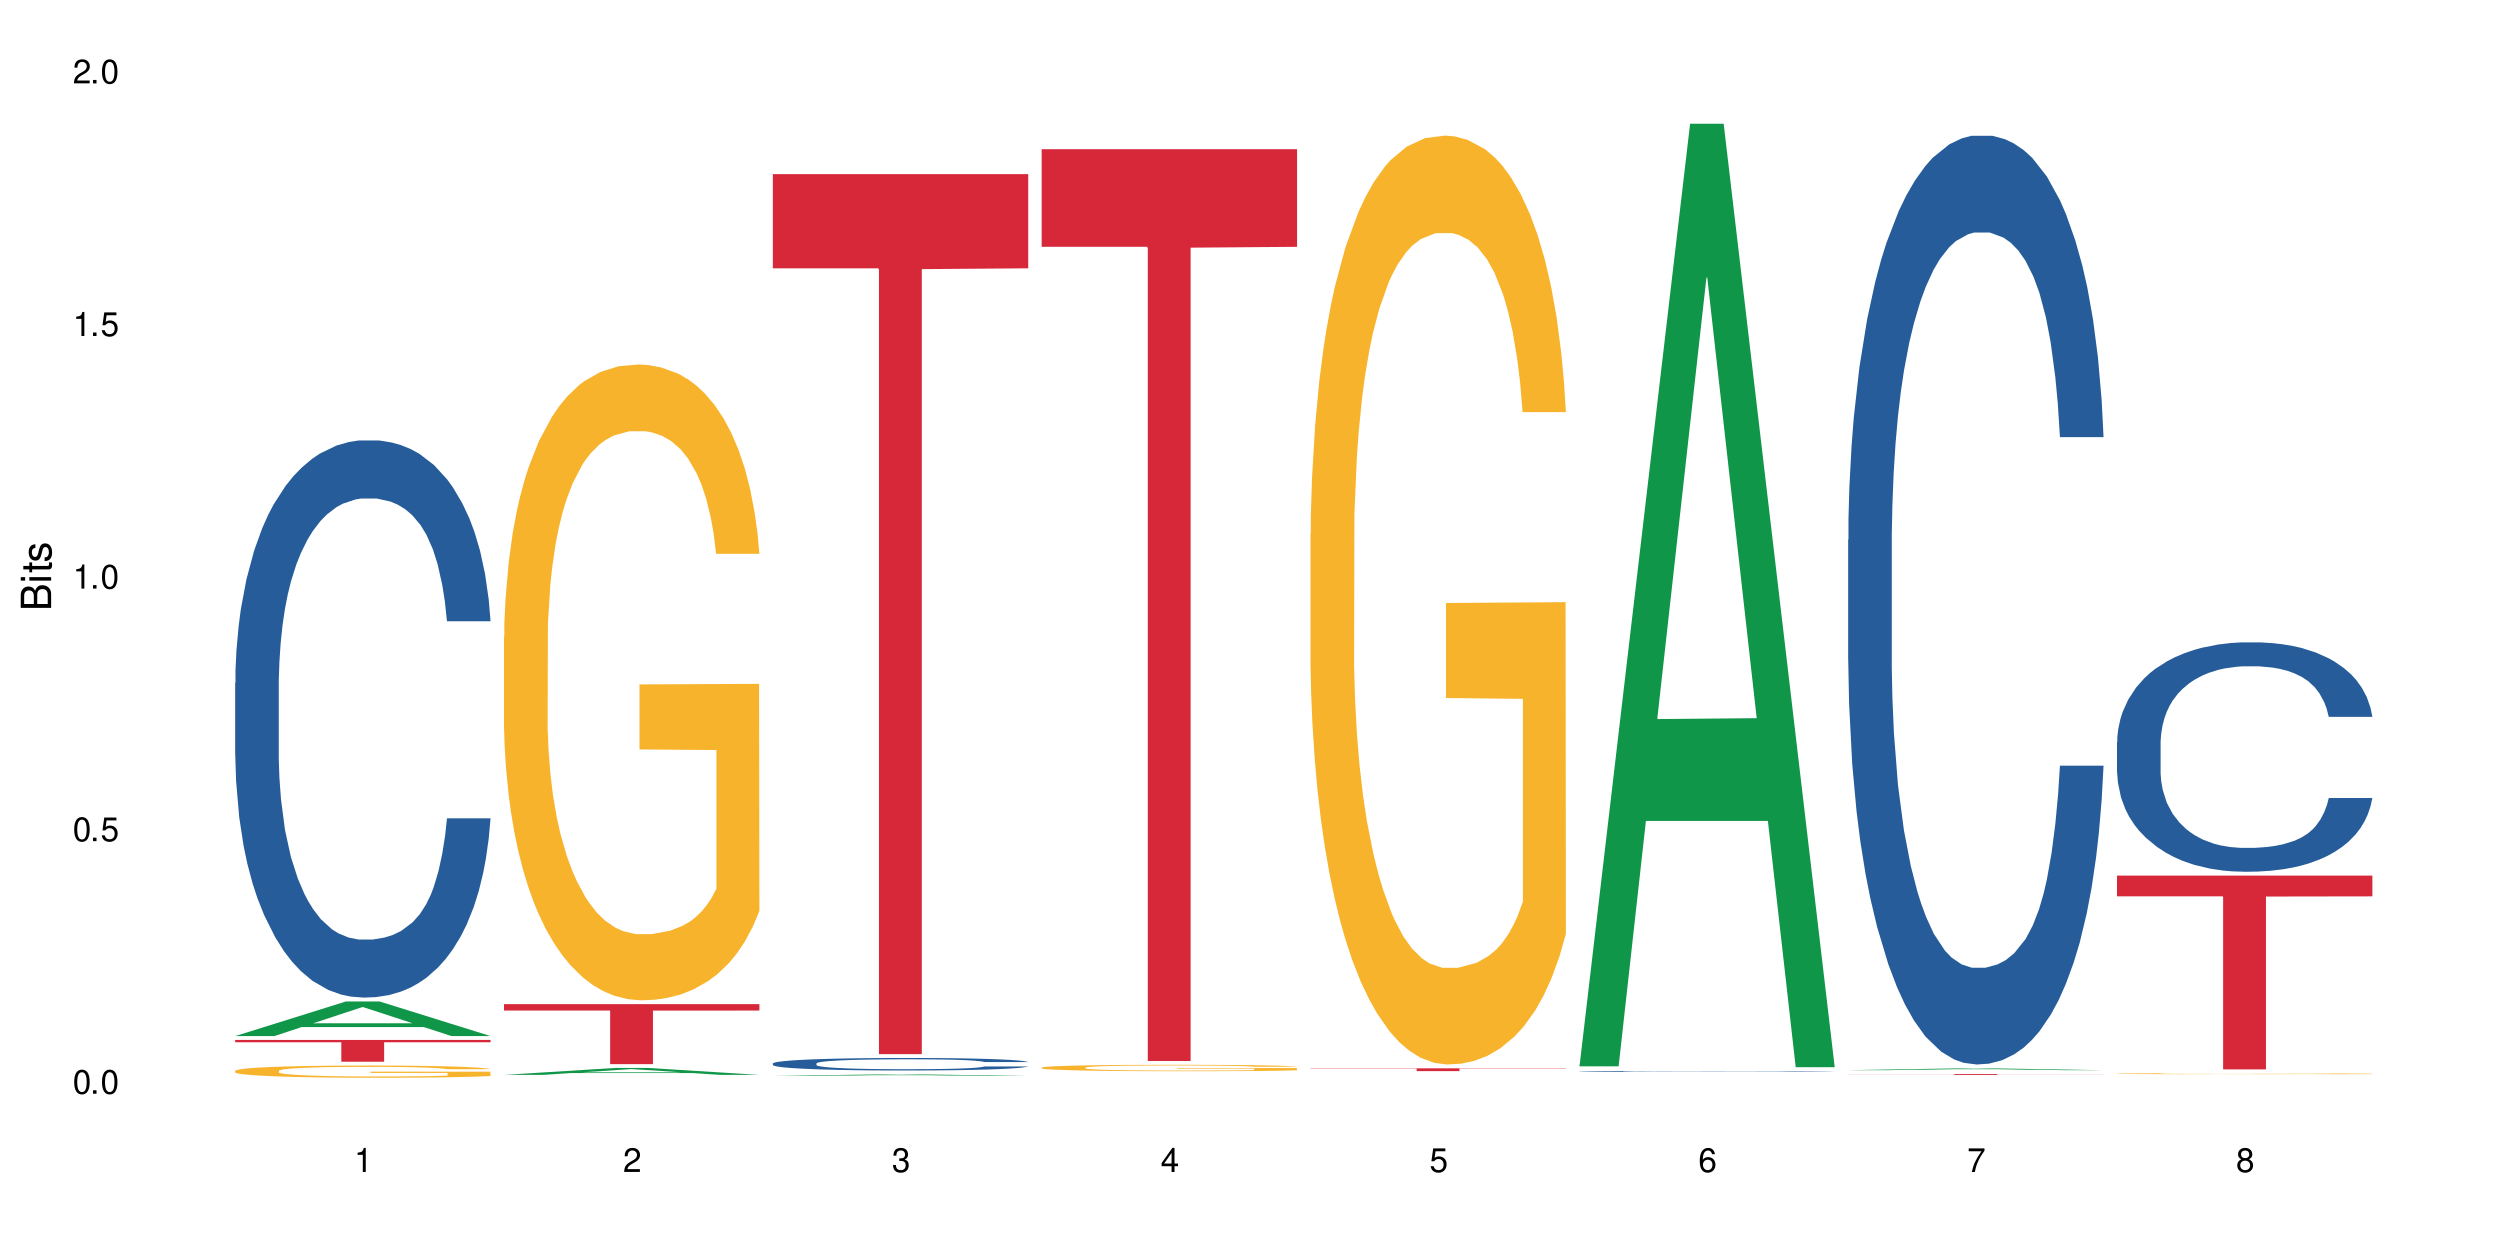 <?xml version="1.0" encoding="UTF-8"?>
<svg xmlns="http://www.w3.org/2000/svg" xmlns:xlink="http://www.w3.org/1999/xlink" width="720" height="360" viewBox="0 0 720 360">
<defs>
<g>
<g id="glyph-0-0">
</g>
<g id="glyph-0-1">
<path d="M 2.641 -6.938 C 2 -6.938 1.422 -6.656 1.078 -6.172 C 0.641 -5.562 0.406 -4.641 0.406 -3.359 C 0.406 -1.016 1.188 0.219 2.641 0.219 C 4.078 0.219 4.859 -1.016 4.859 -3.297 C 4.859 -4.641 4.656 -5.547 4.203 -6.172 C 3.844 -6.656 3.281 -6.938 2.641 -6.938 Z M 2.641 -6.188 C 3.547 -6.188 4 -5.25 4 -3.375 C 4 -1.406 3.562 -0.484 2.625 -0.484 C 1.734 -0.484 1.281 -1.438 1.281 -3.344 C 1.281 -5.25 1.734 -6.188 2.641 -6.188 Z M 2.641 -6.188 "/>
</g>
<g id="glyph-0-2">
<path d="M 1.828 -1 L 0.828 -1 L 0.828 0 L 1.828 0 Z M 1.828 -1 "/>
</g>
<g id="glyph-0-3">
<path d="M 4.562 -6.797 L 1.062 -6.797 L 0.547 -3.094 L 1.328 -3.094 C 1.719 -3.562 2.047 -3.734 2.578 -3.734 C 3.484 -3.734 4.062 -3.109 4.062 -2.094 C 4.062 -1.125 3.484 -0.531 2.578 -0.531 C 1.828 -0.531 1.375 -0.906 1.188 -1.672 L 0.328 -1.672 C 0.453 -1.109 0.547 -0.844 0.75 -0.594 C 1.125 -0.078 1.828 0.219 2.594 0.219 C 3.969 0.219 4.922 -0.781 4.922 -2.219 C 4.922 -3.562 4.031 -4.484 2.719 -4.484 C 2.25 -4.484 1.859 -4.359 1.469 -4.062 L 1.734 -5.969 L 4.562 -5.969 Z M 4.562 -6.797 "/>
</g>
<g id="glyph-0-4">
<path d="M 2.484 -4.938 L 2.484 0 L 3.328 0 L 3.328 -6.938 L 2.766 -6.938 C 2.469 -5.875 2.281 -5.734 0.984 -5.562 L 0.984 -4.938 Z M 2.484 -4.938 "/>
</g>
<g id="glyph-0-5">
<path d="M 4.859 -0.828 L 1.281 -0.828 C 1.359 -1.406 1.672 -1.781 2.5 -2.281 L 3.469 -2.828 C 4.406 -3.344 4.906 -4.062 4.906 -4.906 C 4.906 -5.484 4.672 -6.031 4.266 -6.406 C 3.859 -6.766 3.375 -6.938 2.719 -6.938 C 1.859 -6.938 1.219 -6.625 0.844 -6.031 C 0.609 -5.672 0.5 -5.234 0.484 -4.531 L 1.328 -4.531 C 1.359 -5.016 1.406 -5.281 1.531 -5.516 C 1.75 -5.938 2.188 -6.203 2.703 -6.203 C 3.469 -6.203 4.031 -5.641 4.031 -4.891 C 4.031 -4.344 3.719 -3.859 3.125 -3.516 L 2.234 -3 C 0.812 -2.172 0.406 -1.531 0.328 -0.016 L 4.859 -0.016 Z M 4.859 -0.828 "/>
</g>
<g id="glyph-0-6">
<path d="M 2.125 -3.188 L 2.578 -3.188 C 3.5 -3.188 3.984 -2.766 3.984 -1.922 C 3.984 -1.062 3.469 -0.531 2.594 -0.531 C 1.656 -0.531 1.203 -1 1.156 -2.016 L 0.312 -2.016 C 0.344 -1.453 0.438 -1.094 0.609 -0.781 C 0.953 -0.109 1.625 0.219 2.547 0.219 C 3.953 0.219 4.859 -0.625 4.859 -1.938 C 4.859 -2.828 4.516 -3.297 3.703 -3.594 C 4.344 -3.844 4.656 -4.328 4.656 -5.031 C 4.656 -6.219 3.875 -6.938 2.578 -6.938 C 1.203 -6.938 0.484 -6.172 0.453 -4.703 L 1.297 -4.703 C 1.312 -5.125 1.344 -5.359 1.453 -5.578 C 1.641 -5.969 2.062 -6.203 2.594 -6.203 C 3.344 -6.203 3.797 -5.75 3.797 -5 C 3.797 -4.516 3.609 -4.219 3.25 -4.047 C 3.016 -3.953 2.703 -3.922 2.125 -3.906 Z M 2.125 -3.188 "/>
</g>
<g id="glyph-0-7">
<path d="M 3.141 -1.672 L 3.141 0 L 3.984 0 L 3.984 -1.672 L 4.984 -1.672 L 4.984 -2.438 L 3.984 -2.438 L 3.984 -6.938 L 3.359 -6.938 L 0.266 -2.578 L 0.266 -1.672 Z M 3.141 -2.438 L 1 -2.438 L 3.141 -5.5 Z M 3.141 -2.438 "/>
</g>
<g id="glyph-0-8">
<path d="M 4.781 -5.125 C 4.609 -6.266 3.891 -6.938 2.844 -6.938 C 2.094 -6.938 1.422 -6.578 1.031 -5.953 C 0.594 -5.266 0.406 -4.422 0.406 -3.172 C 0.406 -2 0.578 -1.25 0.984 -0.641 C 1.359 -0.078 1.953 0.219 2.703 0.219 C 3.984 0.219 4.922 -0.75 4.922 -2.094 C 4.922 -3.375 4.062 -4.281 2.844 -4.281 C 2.172 -4.281 1.641 -4.031 1.281 -3.516 C 1.281 -5.234 1.828 -6.188 2.797 -6.188 C 3.391 -6.188 3.797 -5.797 3.938 -5.125 Z M 2.734 -3.531 C 3.547 -3.531 4.062 -2.953 4.062 -2.031 C 4.062 -1.156 3.484 -0.531 2.703 -0.531 C 1.922 -0.531 1.328 -1.188 1.328 -2.078 C 1.328 -2.938 1.906 -3.531 2.734 -3.531 Z M 2.734 -3.531 "/>
</g>
<g id="glyph-0-9">
<path d="M 4.984 -6.797 L 0.438 -6.797 L 0.438 -5.969 L 4.109 -5.969 C 2.5 -3.656 1.828 -2.234 1.328 0 L 2.219 0 C 2.594 -2.172 3.453 -4.047 4.984 -6.094 Z M 4.984 -6.797 "/>
</g>
<g id="glyph-0-10">
<path d="M 3.75 -3.656 C 4.469 -4.094 4.688 -4.438 4.688 -5.078 C 4.688 -6.172 3.844 -6.938 2.641 -6.938 C 1.438 -6.938 0.594 -6.172 0.594 -5.094 C 0.594 -4.438 0.812 -4.094 1.516 -3.656 C 0.734 -3.266 0.359 -2.703 0.359 -1.922 C 0.359 -0.656 1.281 0.219 2.641 0.219 C 3.984 0.219 4.922 -0.656 4.922 -1.922 C 4.922 -2.703 4.531 -3.266 3.75 -3.656 Z M 2.641 -6.188 C 3.359 -6.188 3.812 -5.75 3.812 -5.062 C 3.812 -4.406 3.344 -3.984 2.641 -3.984 C 1.922 -3.984 1.453 -4.406 1.453 -5.078 C 1.453 -5.75 1.922 -6.188 2.641 -6.188 Z M 2.641 -3.266 C 3.484 -3.266 4.062 -2.719 4.062 -1.906 C 4.062 -1.078 3.484 -0.531 2.625 -0.531 C 1.797 -0.531 1.219 -1.094 1.219 -1.906 C 1.219 -2.719 1.781 -3.266 2.641 -3.266 Z M 2.641 -3.266 "/>
</g>
<g id="glyph-1-0">
</g>
<g id="glyph-1-1">
<path d="M 0 -0.953 L 0 -4.891 C 0 -5.719 -0.234 -6.344 -0.734 -6.797 C -1.188 -7.234 -1.812 -7.469 -2.5 -7.469 C -3.547 -7.469 -4.188 -7 -4.625 -5.875 C -4.984 -6.688 -5.625 -7.094 -6.531 -7.094 C -7.172 -7.094 -7.734 -6.859 -8.141 -6.391 C -8.562 -5.922 -8.75 -5.344 -8.75 -4.5 L -8.75 -0.953 Z M -4.984 -2.062 L -7.766 -2.062 L -7.766 -4.219 C -7.766 -4.844 -7.688 -5.203 -7.453 -5.5 C -7.219 -5.812 -6.859 -5.969 -6.375 -5.969 C -5.891 -5.969 -5.531 -5.812 -5.297 -5.5 C -5.062 -5.203 -4.984 -4.844 -4.984 -4.219 Z M -0.984 -2.062 L -4 -2.062 L -4 -4.781 C -4 -5.766 -3.438 -6.359 -2.484 -6.359 C -1.547 -6.359 -0.984 -5.766 -0.984 -4.781 Z M -0.984 -2.062 "/>
</g>
<g id="glyph-1-2">
<path d="M -6.281 -1.797 L -6.281 -0.797 L 0 -0.797 L 0 -1.797 Z M -8.75 -1.797 L -8.75 -0.797 L -7.484 -0.797 L -7.484 -1.797 Z M -8.75 -1.797 "/>
</g>
<g id="glyph-1-3">
<path d="M -6.281 -3.047 L -6.281 -2.016 L -8.016 -2.016 L -8.016 -1.016 L -6.281 -1.016 L -6.281 -0.172 L -5.469 -0.172 L -5.469 -1.016 L -0.719 -1.016 C -0.078 -1.016 0.281 -1.453 0.281 -2.234 C 0.281 -2.5 0.25 -2.719 0.188 -3.047 L -0.641 -3.047 C -0.609 -2.906 -0.594 -2.766 -0.594 -2.562 C -0.594 -2.141 -0.719 -2.016 -1.156 -2.016 L -5.469 -2.016 L -5.469 -3.047 Z M -6.281 -3.047 "/>
</g>
<g id="glyph-1-4">
<path d="M -4.531 -5.25 C -5.766 -5.25 -6.469 -4.422 -6.469 -2.969 C -6.469 -1.516 -5.719 -0.562 -4.547 -0.562 C -3.562 -0.562 -3.094 -1.062 -2.734 -2.562 L -2.516 -3.484 C -2.344 -4.188 -2.094 -4.469 -1.641 -4.469 C -1.047 -4.469 -0.641 -3.875 -0.641 -3 C -0.641 -2.453 -0.797 -2 -1.062 -1.75 C -1.25 -1.594 -1.422 -1.531 -1.875 -1.469 L -1.875 -0.406 C -0.422 -0.453 0.281 -1.266 0.281 -2.922 C 0.281 -4.5 -0.5 -5.516 -1.719 -5.516 C -2.656 -5.516 -3.172 -4.984 -3.469 -3.734 L -3.703 -2.766 C -3.891 -1.953 -4.156 -1.609 -4.594 -1.609 C -5.188 -1.609 -5.547 -2.125 -5.547 -2.938 C -5.547 -3.75 -5.203 -4.172 -4.531 -4.203 Z M -4.531 -5.25 "/>
</g>
</g>
</defs>
<rect x="-72" y="-36" width="864" height="432" fill="rgb(100%, 100%, 100%)" fill-opacity="1"/>
<path fill-rule="nonzero" fill="rgb(6.275%, 58.824%, 28.235%)" fill-opacity="1" d="M 67.73 298.383 L 67.809 298.371 L 99.637 288.418 L 109.301 288.418 L 141.281 298.391 L 130.047 298.391 L 122.031 295.789 L 86.906 295.789 L 79.047 298.383 L 67.73 298.383 L 90.285 294.711 L 118.809 294.703 L 104.586 290.047 L 104.43 290.039 L 104.27 290.066 L 90.207 294.703 L 90.285 294.711 Z M 67.73 298.383 "/>
<path fill-rule="nonzero" fill="rgb(14.51%, 36.078%, 60%)" fill-opacity="1" d="M 67.73 196.676 L 67.82 196.527 L 67.82 193.008 L 68.09 187.434 L 68.719 180.395 L 69.344 175.555 L 70.961 166.902 L 73.203 158.543 L 75.535 152.086 L 77.238 148.273 L 78.766 145.34 L 82.262 139.914 L 84.504 137.129 L 86.926 134.633 L 89.887 132.141 L 92.039 130.676 L 96.883 128.328 L 100.469 127.301 L 103.25 126.859 L 109.262 126.859 L 112.848 127.449 L 115.449 128.18 L 118.32 129.355 L 120.742 130.676 L 124.957 133.902 L 128.727 138.008 L 130.43 140.355 L 133.121 144.902 L 135.184 149.301 L 136.617 153.113 L 138.234 158.543 L 139.668 165.141 L 140.746 172.621 L 141.281 178.926 L 128.727 178.926 L 128.098 173.062 L 127.379 168.516 L 126.035 162.5 L 124.688 158.246 L 122.805 153.996 L 121.102 151.207 L 118.77 148.422 L 116.707 146.66 L 114.555 145.34 L 112.488 144.461 L 108.543 143.582 L 103.969 143.582 L 102.266 143.875 L 98.766 145.047 L 96.883 146.074 L 94.191 148.129 L 92.309 150.035 L 90.066 152.969 L 88.539 155.461 L 86.656 159.273 L 85.312 162.648 L 83.785 167.488 L 82.891 171.152 L 82.082 175.262 L 81.363 180.102 L 80.828 185.234 L 80.469 190.66 L 80.289 195.941 L 80.289 218.676 L 80.469 223.953 L 80.918 230.113 L 82.082 239.059 L 83.785 246.832 L 85.762 252.992 L 87.645 257.395 L 88.719 259.445 L 90.156 261.793 L 92.398 264.727 L 95.629 267.66 L 97.512 268.832 L 100.383 270.008 L 103.34 270.594 L 107.289 270.594 L 110.785 270.008 L 113.117 269.273 L 115.539 268.102 L 118.859 265.605 L 120.922 263.262 L 122.715 260.473 L 124.062 257.688 L 124.957 255.34 L 126.305 250.793 L 127.379 245.809 L 128.188 240.672 L 128.727 235.688 L 141.281 235.688 L 140.746 241.555 L 139.938 247.273 L 139.129 251.527 L 137.875 256.66 L 136.441 261.207 L 134.375 266.34 L 132.672 269.715 L 130.43 273.379 L 128.367 276.168 L 126.125 278.66 L 122.805 281.594 L 120.652 283.059 L 118.32 284.379 L 115.539 285.555 L 112.043 286.582 L 108.273 287.168 L 104.777 287.312 L 101.008 287.02 L 98.227 286.434 L 94.551 285.113 L 89.977 282.473 L 86.656 279.688 L 84.055 276.898 L 81.812 273.969 L 79.301 270.008 L 76.074 263.555 L 74.098 258.566 L 72.754 254.461 L 71.23 248.742 L 70.152 243.605 L 68.898 235.395 L 68 224.98 L 67.73 216.914 Z M 67.73 196.676 "/>
<path fill-rule="nonzero" fill="rgb(96.863%, 70.196%, 16.863%)" fill-opacity="1" d="M 67.73 308.387 L 67.82 308.383 L 67.82 308.316 L 68.18 308.172 L 69.078 307.973 L 70.242 307.812 L 71.5 307.684 L 72.305 307.613 L 73.652 307.52 L 74.816 307.449 L 77.777 307.305 L 81.543 307.168 L 83.609 307.113 L 85.941 307.059 L 89.258 306.996 L 90.785 306.973 L 95.449 306.922 L 100.738 306.891 L 106.57 306.879 L 109.262 306.883 L 112.938 306.895 L 117.961 306.934 L 120.832 306.965 L 123.074 306.996 L 125.406 307.039 L 128.277 307.102 L 130.969 307.18 L 133.121 307.254 L 135.273 307.352 L 137.066 307.453 L 138.594 307.566 L 139.938 307.703 L 140.746 307.812 L 141.281 307.926 L 128.816 307.926 L 128.098 307.812 L 127.289 307.727 L 125.945 307.621 L 124.598 307.543 L 123.254 307.484 L 120.742 307.398 L 118.59 307.348 L 115.898 307.305 L 113.297 307.273 L 110.336 307.254 L 108.543 307.25 L 103.789 307.25 L 99.484 307.273 L 96.973 307.297 L 95.18 307.324 L 92.668 307.371 L 91.141 307.41 L 90.246 307.434 L 87.555 307.535 L 85.762 307.625 L 84.773 307.688 L 83.52 307.781 L 82.621 307.867 L 81.633 307.996 L 81.098 308.094 L 80.379 308.312 L 80.289 308.887 L 80.559 309.012 L 81.098 309.141 L 81.812 309.258 L 82.891 309.379 L 83.965 309.473 L 85.852 309.598 L 87.465 309.68 L 88.719 309.734 L 91.141 309.82 L 92.129 309.852 L 94.461 309.91 L 96.883 309.953 L 99.844 309.992 L 102.086 310.012 L 105.672 310.027 L 110.246 310.027 L 115.629 310.008 L 119.039 309.98 L 121.371 309.957 L 122.895 309.934 L 124.777 309.898 L 126.125 309.867 L 127.379 309.832 L 128.906 309.777 L 128.906 309.012 L 106.75 309.008 L 106.75 308.648 L 141.195 308.645 L 141.281 309.898 L 139.398 309.984 L 137.066 310.07 L 134.824 310.133 L 132.492 310.188 L 129.176 310.25 L 126.484 310.285 L 122.355 310.332 L 118.59 310.359 L 114.645 310.379 L 111.145 310.391 L 107.02 310.395 L 103.34 310.387 L 99.395 310.367 L 96.254 310.34 L 93.383 310.309 L 90.516 310.27 L 86.926 310.199 L 84.594 310.145 L 82.172 310.078 L 79.75 310 L 77.598 309.91 L 76.164 309.844 L 74.727 309.766 L 73.203 309.672 L 71.766 309.562 L 70.691 309.461 L 69.703 309.352 L 68.988 309.246 L 68.27 309.102 L 67.91 308.984 L 67.73 308.887 Z M 67.73 308.387 "/>
<path fill-rule="nonzero" fill="rgb(83.922%, 15.686%, 22.353%)" fill-opacity="1" d="M 67.73 299.496 L 141.281 299.496 L 141.281 300.168 L 110.629 300.172 L 110.629 305.777 L 98.297 305.777 L 98.297 300.18 L 98.117 300.168 L 67.73 300.168 Z M 67.73 299.496 "/>
<path fill-rule="nonzero" fill="rgb(6.275%, 58.824%, 28.235%)" fill-opacity="1" d="M 145.156 309.566 L 145.234 309.562 L 177.059 307.574 L 186.723 307.574 L 218.707 309.566 L 207.469 309.566 L 199.453 309.047 L 164.328 309.047 L 156.469 309.566 L 145.156 309.566 L 167.707 308.832 L 196.23 308.828 L 182.008 307.898 L 181.852 307.895 L 181.695 307.902 L 167.629 308.828 L 167.707 308.832 Z M 145.156 309.566 "/>
<path fill-rule="nonzero" fill="rgb(96.863%, 70.196%, 16.863%)" fill-opacity="1" d="M 145.156 183.402 L 145.242 183.234 L 145.242 179.891 L 145.602 172.363 L 146.5 161.996 L 147.664 153.469 L 148.922 146.777 L 149.73 143.266 L 151.074 138.25 L 152.242 134.57 L 155.199 127.047 L 158.969 120.023 L 161.031 117.012 L 163.363 114.168 L 166.684 110.992 L 168.207 109.82 L 172.871 107.145 L 178.164 105.473 L 183.992 104.973 L 186.684 105.137 L 190.363 105.809 L 195.387 107.648 L 198.254 109.32 L 200.496 110.992 L 202.828 113.164 L 205.699 116.512 L 208.391 120.523 L 210.543 124.535 L 212.695 129.555 L 214.492 134.906 L 216.016 140.758 L 217.359 147.781 L 218.168 153.637 L 218.707 159.488 L 206.238 159.488 L 205.52 153.637 L 204.715 149.121 L 203.367 143.602 L 202.023 139.586 L 200.676 136.41 L 198.164 132.062 L 196.012 129.387 L 193.32 127.047 L 190.723 125.539 L 187.762 124.535 L 185.969 124.203 L 181.211 124.203 L 176.906 125.375 L 174.395 126.711 L 172.602 128.051 L 170.09 130.559 L 168.566 132.562 L 167.668 133.902 L 164.977 139.086 L 163.184 143.77 L 162.195 146.945 L 160.941 151.961 L 160.043 156.477 L 159.059 163.168 L 158.52 168.184 L 157.801 179.555 L 157.711 209.656 L 157.98 216.012 L 158.52 222.867 L 159.238 228.891 L 160.312 235.242 L 161.391 240.094 L 163.273 246.613 L 164.887 250.965 L 166.145 253.805 L 168.566 258.32 L 169.551 259.828 L 171.883 262.836 L 174.305 265.176 L 177.266 267.184 L 179.508 268.188 L 183.098 269.023 L 187.672 269.023 L 193.055 268.02 L 196.461 266.684 L 198.793 265.344 L 200.32 264.176 L 202.203 262.336 L 203.547 260.664 L 204.805 258.824 L 206.328 255.98 L 206.328 216.012 L 184.172 215.844 L 184.172 197.113 L 218.617 196.949 L 218.707 262.336 L 216.824 266.852 L 214.492 271.199 L 212.25 274.543 L 209.918 277.387 L 206.598 280.562 L 203.906 282.57 L 199.781 284.91 L 196.012 286.414 L 192.066 287.418 L 188.566 287.922 L 184.441 288.09 L 180.766 287.754 L 176.816 286.75 L 173.68 285.414 L 170.809 283.738 L 167.938 281.566 L 164.352 278.055 L 162.016 275.211 L 159.594 271.699 L 157.172 267.52 L 155.02 263.004 L 153.586 259.492 L 152.152 255.477 L 150.625 250.461 L 149.191 244.777 L 148.113 239.59 L 147.129 233.738 L 146.41 228.219 L 145.691 220.695 L 145.332 214.676 L 145.156 209.488 Z M 145.156 183.402 "/>
<path fill-rule="nonzero" fill="rgb(83.922%, 15.686%, 22.353%)" fill-opacity="1" d="M 145.156 289.191 L 218.707 289.191 L 218.707 291.039 L 188.051 291.059 L 188.051 306.469 L 175.719 306.469 L 175.719 291.074 L 175.539 291.039 L 145.156 291.039 Z M 145.156 289.191 "/>
<path fill-rule="nonzero" fill="rgb(6.275%, 58.824%, 28.235%)" fill-opacity="1" d="M 222.578 309.871 L 222.656 309.871 L 254.48 309.406 L 264.148 309.406 L 296.129 309.871 L 284.895 309.871 L 276.879 309.75 L 241.75 309.75 L 233.895 309.871 L 222.578 309.871 L 245.129 309.699 L 273.656 309.699 L 259.434 309.48 L 259.117 309.48 L 245.051 309.699 L 245.129 309.699 Z M 222.578 309.871 "/>
<path fill-rule="nonzero" fill="rgb(14.51%, 36.078%, 60%)" fill-opacity="1" d="M 222.578 306.27 L 222.668 306.266 L 222.668 306.188 L 222.938 306.059 L 223.562 305.902 L 224.191 305.793 L 225.809 305.602 L 228.051 305.41 L 230.383 305.266 L 232.086 305.184 L 233.609 305.117 L 237.109 304.992 L 239.352 304.93 L 241.773 304.875 L 244.734 304.82 L 246.887 304.785 L 251.73 304.734 L 255.316 304.711 L 258.098 304.699 L 264.109 304.699 L 267.695 304.715 L 270.297 304.73 L 273.168 304.758 L 275.59 304.785 L 279.805 304.859 L 283.57 304.953 L 285.277 305.004 L 287.969 305.105 L 290.031 305.203 L 291.465 305.289 L 293.082 305.41 L 294.516 305.559 L 295.59 305.727 L 296.129 305.871 L 283.57 305.871 L 282.945 305.738 L 282.227 305.637 L 280.883 305.5 L 279.535 305.406 L 277.652 305.309 L 275.949 305.246 L 273.617 305.184 L 271.551 305.145 L 269.398 305.117 L 267.336 305.098 L 263.391 305.078 L 258.816 305.078 L 257.109 305.082 L 253.613 305.109 L 251.73 305.133 L 249.039 305.18 L 247.156 305.223 L 244.914 305.285 L 243.387 305.344 L 241.504 305.43 L 240.16 305.504 L 238.633 305.613 L 237.738 305.695 L 236.93 305.789 L 236.211 305.895 L 235.672 306.012 L 235.316 306.133 L 235.137 306.25 L 235.137 306.762 L 235.316 306.879 L 235.762 307.02 L 236.93 307.219 L 238.633 307.395 L 240.605 307.531 L 242.492 307.629 L 243.566 307.676 L 245.004 307.73 L 247.246 307.797 L 250.473 307.859 L 252.355 307.887 L 255.227 307.914 L 258.188 307.926 L 262.133 307.926 L 265.633 307.914 L 267.965 307.898 L 270.387 307.871 L 273.707 307.816 L 275.77 307.762 L 277.562 307.699 L 278.906 307.637 L 279.805 307.586 L 281.148 307.484 L 282.227 307.371 L 283.035 307.254 L 283.57 307.145 L 296.129 307.145 L 295.59 307.273 L 294.785 307.402 L 293.977 307.5 L 292.723 307.613 L 291.285 307.715 L 289.223 307.832 L 287.52 307.906 L 285.277 307.988 L 283.215 308.051 L 280.973 308.109 L 277.652 308.172 L 275.5 308.207 L 273.168 308.234 L 270.387 308.262 L 266.887 308.285 L 263.121 308.297 L 259.621 308.301 L 255.855 308.297 L 253.074 308.281 L 249.398 308.254 L 244.824 308.195 L 241.504 308.133 L 238.902 308.066 L 236.66 308.004 L 234.148 307.914 L 230.918 307.77 L 228.945 307.656 L 227.602 307.566 L 226.074 307.438 L 225 307.32 L 223.742 307.137 L 222.848 306.902 L 222.578 306.723 Z M 222.578 306.27 "/>
<path fill-rule="nonzero" fill="rgb(83.922%, 15.686%, 22.353%)" fill-opacity="1" d="M 222.578 50.141 L 296.129 50.141 L 296.129 77.273 L 265.477 77.508 L 265.477 303.598 L 253.141 303.598 L 253.141 77.746 L 252.965 77.273 L 222.578 77.273 Z M 222.578 50.141 "/>
<path fill-rule="nonzero" fill="rgb(96.863%, 70.196%, 16.863%)" fill-opacity="1" d="M 300 307.457 L 300.09 307.453 L 300.09 307.422 L 300.449 307.344 L 301.348 307.238 L 302.512 307.152 L 303.77 307.086 L 304.574 307.051 L 305.922 307 L 307.086 306.961 L 310.047 306.887 L 313.816 306.816 L 315.879 306.785 L 318.211 306.758 L 321.527 306.723 L 323.055 306.711 L 327.719 306.684 L 333.012 306.668 L 338.84 306.664 L 341.531 306.664 L 345.207 306.672 L 350.23 306.691 L 353.102 306.707 L 355.344 306.723 L 357.676 306.746 L 360.547 306.781 L 363.238 306.82 L 365.391 306.859 L 367.543 306.91 L 369.336 306.965 L 370.863 307.023 L 372.207 307.094 L 373.016 307.156 L 373.555 307.215 L 361.086 307.215 L 360.367 307.156 L 359.559 307.109 L 358.215 307.055 L 356.871 307.012 L 355.523 306.98 L 353.012 306.938 L 350.859 306.91 L 348.168 306.887 L 345.566 306.871 L 342.609 306.859 L 340.812 306.855 L 336.059 306.855 L 331.754 306.867 L 329.242 306.883 L 327.449 306.895 L 324.938 306.922 L 323.414 306.941 L 322.516 306.957 L 319.824 307.008 L 318.031 307.055 L 317.043 307.086 L 315.789 307.137 L 314.891 307.184 L 313.902 307.25 L 313.367 307.301 L 312.648 307.418 L 312.559 307.723 L 312.828 307.785 L 313.367 307.855 L 314.082 307.914 L 315.16 307.98 L 316.234 308.027 L 318.121 308.094 L 319.734 308.137 L 320.992 308.168 L 323.414 308.211 L 324.398 308.227 L 326.73 308.258 L 329.152 308.281 L 332.113 308.301 L 334.355 308.312 L 337.941 308.32 L 342.52 308.32 L 347.898 308.309 L 351.309 308.297 L 353.641 308.285 L 355.164 308.273 L 357.047 308.254 L 358.395 308.234 L 359.648 308.219 L 361.176 308.188 L 361.176 307.785 L 339.02 307.785 L 339.02 307.594 L 373.465 307.594 L 373.555 308.254 L 371.668 308.297 L 369.336 308.344 L 367.094 308.375 L 364.762 308.406 L 361.445 308.438 L 358.754 308.457 L 354.629 308.48 L 350.859 308.496 L 346.914 308.508 L 343.414 308.512 L 335.609 308.512 L 331.664 308.5 L 328.523 308.484 L 325.656 308.469 L 322.785 308.449 L 319.195 308.41 L 316.863 308.383 L 314.441 308.348 L 312.02 308.305 L 309.867 308.262 L 308.434 308.223 L 306.996 308.184 L 305.473 308.133 L 304.039 308.074 L 302.961 308.023 L 301.973 307.965 L 301.258 307.91 L 300.539 307.832 L 300.18 307.77 L 300 307.719 Z M 300 307.457 "/>
<path fill-rule="nonzero" fill="rgb(83.922%, 15.686%, 22.353%)" fill-opacity="1" d="M 300 42.977 L 373.555 42.977 L 373.555 71.082 L 342.898 71.328 L 342.898 305.559 L 330.566 305.559 L 330.566 71.578 L 330.387 71.082 L 300 71.082 Z M 300 42.977 "/>
<path fill-rule="nonzero" fill="rgb(96.863%, 70.196%, 16.863%)" fill-opacity="1" d="M 377.426 153.629 L 377.516 153.387 L 377.516 148.5 L 377.871 137.504 L 378.77 122.355 L 379.938 109.895 L 381.191 100.125 L 382 94.992 L 383.344 87.664 L 384.512 82.289 L 387.469 71.293 L 391.238 61.031 L 393.301 56.633 L 395.633 52.48 L 398.953 47.84 L 400.477 46.129 L 405.141 42.219 L 410.434 39.777 L 416.262 39.043 L 418.953 39.289 L 422.633 40.266 L 427.656 42.953 L 430.527 45.395 L 432.77 47.84 L 435.102 51.016 L 437.969 55.902 L 440.66 61.766 L 442.812 67.629 L 444.969 74.957 L 446.762 82.777 L 448.285 91.328 L 449.633 101.59 L 450.438 110.141 L 450.977 118.691 L 438.508 118.691 L 437.789 110.141 L 436.984 103.543 L 435.637 95.48 L 434.293 89.617 L 432.949 84.977 L 430.438 78.625 L 428.281 74.715 L 425.594 71.293 L 422.992 69.094 L 420.031 67.629 L 418.238 67.141 L 413.484 67.141 L 409.176 68.852 L 406.664 70.805 L 404.871 72.758 L 402.359 76.426 L 400.836 79.355 L 399.938 81.312 L 397.246 88.883 L 395.453 95.727 L 394.469 100.367 L 393.211 107.699 L 392.312 114.293 L 391.328 124.066 L 390.789 131.395 L 390.07 148.012 L 389.98 191.988 L 390.25 201.273 L 390.789 211.289 L 391.508 220.086 L 392.582 229.371 L 393.66 236.453 L 395.543 245.984 L 397.156 252.336 L 398.414 256.488 L 400.836 263.086 L 401.82 265.285 L 404.156 269.684 L 406.574 273.102 L 409.535 276.035 L 411.777 277.5 L 415.367 278.723 L 419.941 278.723 L 425.324 277.258 L 428.73 275.301 L 431.062 273.348 L 432.59 271.637 L 434.473 268.949 L 435.816 266.508 L 437.074 263.82 L 438.598 259.664 L 438.598 201.273 L 416.441 201.027 L 416.441 173.664 L 450.887 173.418 L 450.977 268.949 L 449.094 275.547 L 446.762 281.898 L 444.52 286.785 L 442.188 290.938 L 438.867 295.582 L 436.176 298.512 L 432.051 301.934 L 428.281 304.133 L 424.336 305.598 L 420.84 306.332 L 416.711 306.574 L 413.035 306.086 L 409.086 304.621 L 405.949 302.664 L 403.078 300.223 L 400.207 297.047 L 396.621 291.914 L 394.289 287.762 L 391.867 282.633 L 389.445 276.523 L 387.293 269.926 L 385.855 264.797 L 384.422 258.934 L 382.895 251.602 L 381.461 243.297 L 380.383 235.723 L 379.398 227.172 L 378.68 219.109 L 377.961 208.113 L 377.605 199.316 L 377.426 191.742 Z M 377.426 153.629 "/>
<path fill-rule="nonzero" fill="rgb(83.922%, 15.686%, 22.353%)" fill-opacity="1" d="M 377.426 307.68 L 450.977 307.68 L 450.977 307.766 L 420.324 307.766 L 420.324 308.484 L 407.988 308.484 L 407.988 307.766 L 377.426 307.766 Z M 377.426 307.68 "/>
<path fill-rule="nonzero" fill="rgb(6.275%, 58.824%, 28.235%)" fill-opacity="1" d="M 454.848 307.102 L 454.926 306.844 L 486.75 35.641 L 496.418 35.641 L 528.398 307.355 L 517.164 307.355 L 509.148 236.43 L 474.023 236.43 L 466.164 307.102 L 454.848 307.102 L 477.402 207.09 L 505.926 206.832 L 491.703 80.031 L 491.547 79.777 L 491.387 80.543 L 477.32 206.832 L 477.402 207.09 Z M 454.848 307.102 "/>
<path fill-rule="nonzero" fill="rgb(14.51%, 36.078%, 60%)" fill-opacity="1" d="M 454.848 308.578 L 454.938 308.578 L 454.938 308.574 L 455.207 308.562 L 455.836 308.551 L 456.461 308.543 L 458.078 308.527 L 460.32 308.512 L 462.652 308.504 L 464.355 308.496 L 465.879 308.492 L 469.379 308.48 L 471.621 308.477 L 474.043 308.473 L 477.004 308.469 L 479.156 308.465 L 484 308.461 L 487.586 308.461 L 490.367 308.457 L 496.379 308.457 L 499.965 308.461 L 502.566 308.461 L 505.438 308.465 L 507.859 308.465 L 512.074 308.473 L 515.844 308.477 L 517.547 308.48 L 520.238 308.488 L 522.301 308.496 L 523.734 308.504 L 525.352 308.512 L 526.785 308.523 L 527.863 308.539 L 528.398 308.547 L 515.844 308.547 L 515.215 308.539 L 514.496 308.531 L 513.152 308.52 L 511.805 308.512 L 509.922 308.504 L 508.219 308.5 L 505.887 308.496 L 503.824 308.492 L 501.672 308.492 L 499.605 308.488 L 489.383 308.488 L 485.883 308.492 L 484 308.492 L 481.309 308.496 L 479.426 308.5 L 477.184 308.504 L 475.656 308.508 L 473.773 308.516 L 472.43 308.52 L 470.902 308.527 L 470.008 308.535 L 469.199 308.543 L 468.48 308.551 L 467.945 308.559 L 467.586 308.57 L 467.406 308.578 L 467.406 308.617 L 467.586 308.625 L 468.035 308.637 L 469.199 308.652 L 470.902 308.668 L 472.879 308.676 L 474.762 308.684 L 475.836 308.688 L 477.273 308.691 L 479.516 308.695 L 482.742 308.703 L 484.629 308.703 L 487.496 308.707 L 497.902 308.707 L 500.234 308.703 L 502.656 308.703 L 505.977 308.699 L 508.039 308.695 L 509.832 308.691 L 511.18 308.684 L 512.074 308.68 L 513.422 308.672 L 514.496 308.664 L 515.305 308.656 L 515.844 308.648 L 528.398 308.648 L 527.863 308.656 L 527.055 308.668 L 526.246 308.676 L 524.992 308.684 L 523.555 308.691 L 521.492 308.699 L 519.789 308.707 L 517.547 308.711 L 515.484 308.719 L 513.242 308.723 L 509.922 308.727 L 507.77 308.73 L 505.438 308.73 L 502.656 308.734 L 485.344 308.734 L 481.668 308.73 L 477.094 308.727 L 473.773 308.723 L 471.172 308.719 L 468.93 308.715 L 466.418 308.707 L 463.191 308.695 L 461.215 308.688 L 459.871 308.68 L 458.348 308.668 L 457.27 308.66 L 456.016 308.645 L 455.117 308.629 L 454.848 308.613 Z M 454.848 308.578 "/>
<path fill-rule="nonzero" fill="rgb(6.275%, 58.824%, 28.235%)" fill-opacity="1" d="M 532.27 308.215 L 532.352 308.211 L 564.176 307.684 L 573.84 307.684 L 605.824 308.215 L 594.586 308.215 L 586.57 308.074 L 551.445 308.074 L 543.586 308.215 L 532.27 308.215 L 554.824 308.02 L 583.348 308.016 L 569.125 307.77 L 568.812 307.77 L 554.746 308.016 L 554.824 308.02 Z M 532.27 308.215 "/>
<path fill-rule="nonzero" fill="rgb(14.51%, 36.078%, 60%)" fill-opacity="1" d="M 532.27 155.484 L 532.359 155.238 L 532.359 149.371 L 532.629 140.082 L 533.258 128.344 L 533.887 120.277 L 535.5 105.852 L 537.742 91.914 L 540.074 81.156 L 541.777 74.801 L 543.305 69.91 L 546.801 60.863 L 549.043 56.219 L 551.465 52.062 L 554.426 47.906 L 556.578 45.461 L 561.422 41.551 L 565.012 39.84 L 567.793 39.105 L 573.801 39.105 L 577.391 40.082 L 579.992 41.305 L 582.859 43.262 L 585.281 45.461 L 589.5 50.84 L 593.266 57.688 L 594.969 61.598 L 597.66 69.176 L 599.723 76.512 L 601.16 82.867 L 602.773 91.914 L 604.207 102.918 L 605.285 115.387 L 605.824 125.898 L 593.266 125.898 L 592.637 116.121 L 591.922 108.539 L 590.574 98.516 L 589.23 91.426 L 587.344 84.336 L 585.641 79.691 L 583.309 75.047 L 581.246 72.113 L 579.094 69.91 L 577.031 68.445 L 573.082 66.977 L 568.508 66.977 L 566.805 67.465 L 563.305 69.422 L 561.422 71.133 L 558.73 74.555 L 556.848 77.734 L 554.605 82.625 L 553.082 86.781 L 551.199 93.137 L 549.852 98.762 L 548.328 106.828 L 547.43 112.941 L 546.621 119.789 L 545.906 127.855 L 545.367 136.414 L 545.008 145.461 L 544.828 154.262 L 544.828 192.156 L 545.008 200.957 L 545.457 211.227 L 546.621 226.141 L 548.328 239.098 L 550.301 249.367 L 552.184 256.703 L 553.262 260.125 L 554.695 264.039 L 556.938 268.926 L 560.168 273.816 L 562.051 275.773 L 564.922 277.73 L 567.883 278.707 L 571.828 278.707 L 575.324 277.73 L 577.656 276.508 L 580.078 274.551 L 583.398 270.395 L 585.461 266.484 L 587.254 261.836 L 588.602 257.191 L 589.5 253.281 L 590.844 245.699 L 591.922 237.387 L 592.727 228.832 L 593.266 220.52 L 605.824 220.52 L 605.285 230.297 L 604.477 239.832 L 603.672 246.922 L 602.414 255.48 L 600.98 263.059 L 598.918 271.617 L 597.211 277.242 L 594.969 283.352 L 592.906 287.996 L 590.664 292.156 L 587.344 297.043 L 585.191 299.488 L 582.859 301.691 L 580.078 303.645 L 576.582 305.355 L 572.816 306.336 L 569.316 306.578 L 565.551 306.09 L 562.77 305.113 L 559.09 302.91 L 554.516 298.512 L 551.199 293.867 L 548.598 289.219 L 546.355 284.332 L 543.844 277.73 L 540.613 266.973 L 538.641 258.66 L 537.293 251.812 L 535.77 242.277 L 534.691 233.723 L 533.438 220.027 L 532.539 202.672 L 532.27 189.223 Z M 532.27 155.484 "/>
<path fill-rule="nonzero" fill="rgb(83.922%, 15.686%, 22.353%)" fill-opacity="1" d="M 532.27 309.316 L 605.824 309.316 L 605.824 309.344 L 575.168 309.344 L 575.168 309.574 L 562.836 309.574 L 562.836 309.344 L 532.27 309.344 Z M 532.27 309.316 "/>
<path fill-rule="nonzero" fill="rgb(14.51%, 36.078%, 60%)" fill-opacity="1" d="M 609.695 213.758 L 609.785 213.695 L 609.785 212.246 L 610.055 209.953 L 610.68 207.055 L 611.309 205.062 L 612.922 201.5 L 615.164 198.055 L 617.5 195.398 L 619.203 193.828 L 620.727 192.621 L 624.227 190.387 L 626.469 189.242 L 628.891 188.215 L 631.852 187.188 L 634.004 186.582 L 638.848 185.617 L 642.434 185.195 L 645.215 185.016 L 651.223 185.016 L 654.812 185.254 L 657.414 185.559 L 660.285 186.039 L 662.707 186.582 L 666.922 187.914 L 670.688 189.602 L 672.395 190.57 L 675.086 192.441 L 677.148 194.254 L 678.582 195.824 L 680.195 198.055 L 681.633 200.773 L 682.707 203.852 L 683.246 206.449 L 670.688 206.449 L 670.062 204.035 L 669.344 202.164 L 667.996 199.688 L 666.652 197.938 L 664.77 196.184 L 663.066 195.039 L 660.734 193.891 L 658.668 193.164 L 656.516 192.621 L 654.453 192.258 L 650.508 191.898 L 645.934 191.898 L 644.227 192.02 L 640.73 192.5 L 638.848 192.926 L 636.156 193.77 L 634.273 194.555 L 632.027 195.762 L 630.504 196.789 L 628.621 198.359 L 627.273 199.746 L 625.75 201.738 L 624.852 203.25 L 624.047 204.941 L 623.328 206.934 L 622.789 209.047 L 622.43 211.281 L 622.254 213.453 L 622.254 222.812 L 622.43 224.988 L 622.879 227.523 L 624.047 231.207 L 625.75 234.406 L 627.723 236.941 L 629.605 238.754 L 630.684 239.602 L 632.117 240.566 L 634.363 241.773 L 637.59 242.98 L 639.473 243.465 L 642.344 243.949 L 645.305 244.188 L 649.25 244.188 L 652.75 243.949 L 655.082 243.645 L 657.504 243.164 L 660.82 242.137 L 662.887 241.168 L 664.68 240.023 L 666.023 238.875 L 666.922 237.91 L 668.266 236.039 L 669.344 233.984 L 670.152 231.871 L 670.688 229.816 L 683.246 229.816 L 682.707 232.234 L 681.902 234.59 L 681.094 236.34 L 679.84 238.453 L 678.402 240.324 L 676.34 242.438 L 674.637 243.828 L 672.395 245.336 L 670.332 246.484 L 668.086 247.512 L 664.77 248.719 L 662.617 249.32 L 660.285 249.863 L 657.504 250.348 L 654.004 250.77 L 650.238 251.012 L 646.738 251.074 L 642.973 250.953 L 640.191 250.711 L 636.516 250.168 L 631.941 249.078 L 628.621 247.934 L 626.02 246.785 L 623.777 245.578 L 621.266 243.949 L 618.035 241.289 L 616.062 239.238 L 614.719 237.547 L 613.191 235.191 L 612.117 233.078 L 610.859 229.695 L 609.965 225.41 L 609.695 222.09 Z M 609.695 213.758 "/>
<path fill-rule="nonzero" fill="rgb(96.863%, 70.196%, 16.863%)" fill-opacity="1" d="M 609.695 309.215 L 609.785 309.215 L 609.785 309.211 L 610.145 309.199 L 611.039 309.184 L 612.207 309.168 L 613.461 309.16 L 614.27 309.152 L 615.613 309.145 L 616.781 309.141 L 619.742 309.129 L 623.508 309.117 L 625.57 309.113 L 627.902 309.109 L 631.223 309.102 L 632.746 309.102 L 637.41 309.098 L 642.703 309.094 L 654.902 309.094 L 659.926 309.098 L 662.797 309.102 L 665.039 309.102 L 667.371 309.105 L 670.242 309.109 L 672.93 309.117 L 675.086 309.125 L 677.238 309.133 L 679.031 309.141 L 680.555 309.148 L 681.902 309.16 L 682.707 309.168 L 683.246 309.18 L 670.777 309.18 L 670.062 309.168 L 669.254 309.164 L 667.91 309.152 L 666.562 309.148 L 665.219 309.145 L 662.707 309.137 L 660.555 309.133 L 657.863 309.129 L 655.262 309.125 L 641.449 309.125 L 638.938 309.129 L 637.141 309.129 L 634.629 309.133 L 633.105 309.137 L 632.207 309.137 L 629.52 309.148 L 627.723 309.152 L 626.738 309.16 L 625.48 309.168 L 624.586 309.176 L 623.598 309.184 L 623.059 309.191 L 622.344 309.211 L 622.254 309.258 L 622.52 309.27 L 623.059 309.277 L 623.777 309.289 L 624.852 309.297 L 625.93 309.305 L 627.812 309.316 L 629.43 309.324 L 630.684 309.328 L 633.105 309.336 L 634.094 309.336 L 636.426 309.34 L 638.848 309.344 L 641.805 309.348 L 644.047 309.352 L 652.211 309.352 L 657.594 309.348 L 661 309.348 L 663.332 309.344 L 664.859 309.344 L 666.742 309.34 L 668.086 309.34 L 669.344 309.336 L 670.867 309.332 L 670.867 309.27 L 648.715 309.266 L 648.715 309.238 L 683.156 309.238 L 683.246 309.34 L 681.363 309.348 L 679.031 309.355 L 676.789 309.359 L 674.457 309.363 L 671.137 309.371 L 668.445 309.371 L 664.32 309.375 L 660.555 309.379 L 653.109 309.379 L 648.98 309.383 L 645.305 309.379 L 641.359 309.379 L 638.219 309.375 L 635.348 309.375 L 632.477 309.371 L 628.891 309.367 L 626.559 309.359 L 624.137 309.355 L 621.715 309.348 L 619.562 309.34 L 618.125 309.336 L 616.691 309.328 L 615.164 309.32 L 613.73 309.312 L 612.656 309.305 L 611.668 309.297 L 610.949 309.285 L 610.234 309.273 L 609.875 309.266 L 609.695 309.258 Z M 609.695 309.215 "/>
<path fill-rule="nonzero" fill="rgb(83.922%, 15.686%, 22.353%)" fill-opacity="1" d="M 609.695 252.176 L 683.246 252.176 L 683.246 258.152 L 652.594 258.203 L 652.594 307.988 L 640.258 307.988 L 640.258 258.254 L 640.082 258.152 L 609.695 258.152 Z M 609.695 252.176 "/>
<g fill="rgb(0%, 0%, 0%)" fill-opacity="1">
<use xlink:href="#glyph-0-1" x="20.965" y="314.993"/>
<use xlink:href="#glyph-0-2" x="25.965" y="314.993"/>
<use xlink:href="#glyph-0-1" x="28.965" y="314.993"/>
</g>
<g fill="rgb(0%, 0%, 0%)" fill-opacity="1">
<use xlink:href="#glyph-0-1" x="20.965" y="242.251"/>
<use xlink:href="#glyph-0-2" x="25.965" y="242.251"/>
<use xlink:href="#glyph-0-3" x="28.965" y="242.251"/>
</g>
<g fill="rgb(0%, 0%, 0%)" fill-opacity="1">
<use xlink:href="#glyph-0-4" x="20.965" y="169.509"/>
<use xlink:href="#glyph-0-2" x="25.965" y="169.509"/>
<use xlink:href="#glyph-0-1" x="28.965" y="169.509"/>
</g>
<g fill="rgb(0%, 0%, 0%)" fill-opacity="1">
<use xlink:href="#glyph-0-4" x="20.965" y="96.767"/>
<use xlink:href="#glyph-0-2" x="25.965" y="96.767"/>
<use xlink:href="#glyph-0-3" x="28.965" y="96.767"/>
</g>
<g fill="rgb(0%, 0%, 0%)" fill-opacity="1">
<use xlink:href="#glyph-0-5" x="20.965" y="24.024"/>
<use xlink:href="#glyph-0-2" x="25.965" y="24.024"/>
<use xlink:href="#glyph-0-1" x="28.965" y="24.024"/>
</g>
<g fill="rgb(0%, 0%, 0%)" fill-opacity="1">
<use xlink:href="#glyph-0-4" x="102.008" y="337.532"/>
</g>
<g fill="rgb(0%, 0%, 0%)" fill-opacity="1">
<use xlink:href="#glyph-0-5" x="179.43" y="337.532"/>
</g>
<g fill="rgb(0%, 0%, 0%)" fill-opacity="1">
<use xlink:href="#glyph-0-6" x="256.855" y="337.532"/>
</g>
<g fill="rgb(0%, 0%, 0%)" fill-opacity="1">
<use xlink:href="#glyph-0-7" x="334.277" y="337.532"/>
</g>
<g fill="rgb(0%, 0%, 0%)" fill-opacity="1">
<use xlink:href="#glyph-0-3" x="411.699" y="337.532"/>
</g>
<g fill="rgb(0%, 0%, 0%)" fill-opacity="1">
<use xlink:href="#glyph-0-8" x="489.125" y="337.532"/>
</g>
<g fill="rgb(0%, 0%, 0%)" fill-opacity="1">
<use xlink:href="#glyph-0-9" x="566.547" y="337.532"/>
</g>
<g fill="rgb(0%, 0%, 0%)" fill-opacity="1">
<use xlink:href="#glyph-0-10" x="643.969" y="337.532"/>
</g>
<g fill="rgb(0%, 0%, 0%)" fill-opacity="1">
<use xlink:href="#glyph-1-1" x="14.725" y="176.012"/>
<use xlink:href="#glyph-1-2" x="14.725" y="168.012"/>
<use xlink:href="#glyph-1-3" x="14.725" y="165.012"/>
<use xlink:href="#glyph-1-4" x="14.725" y="162.012"/>
</g>
</svg>
